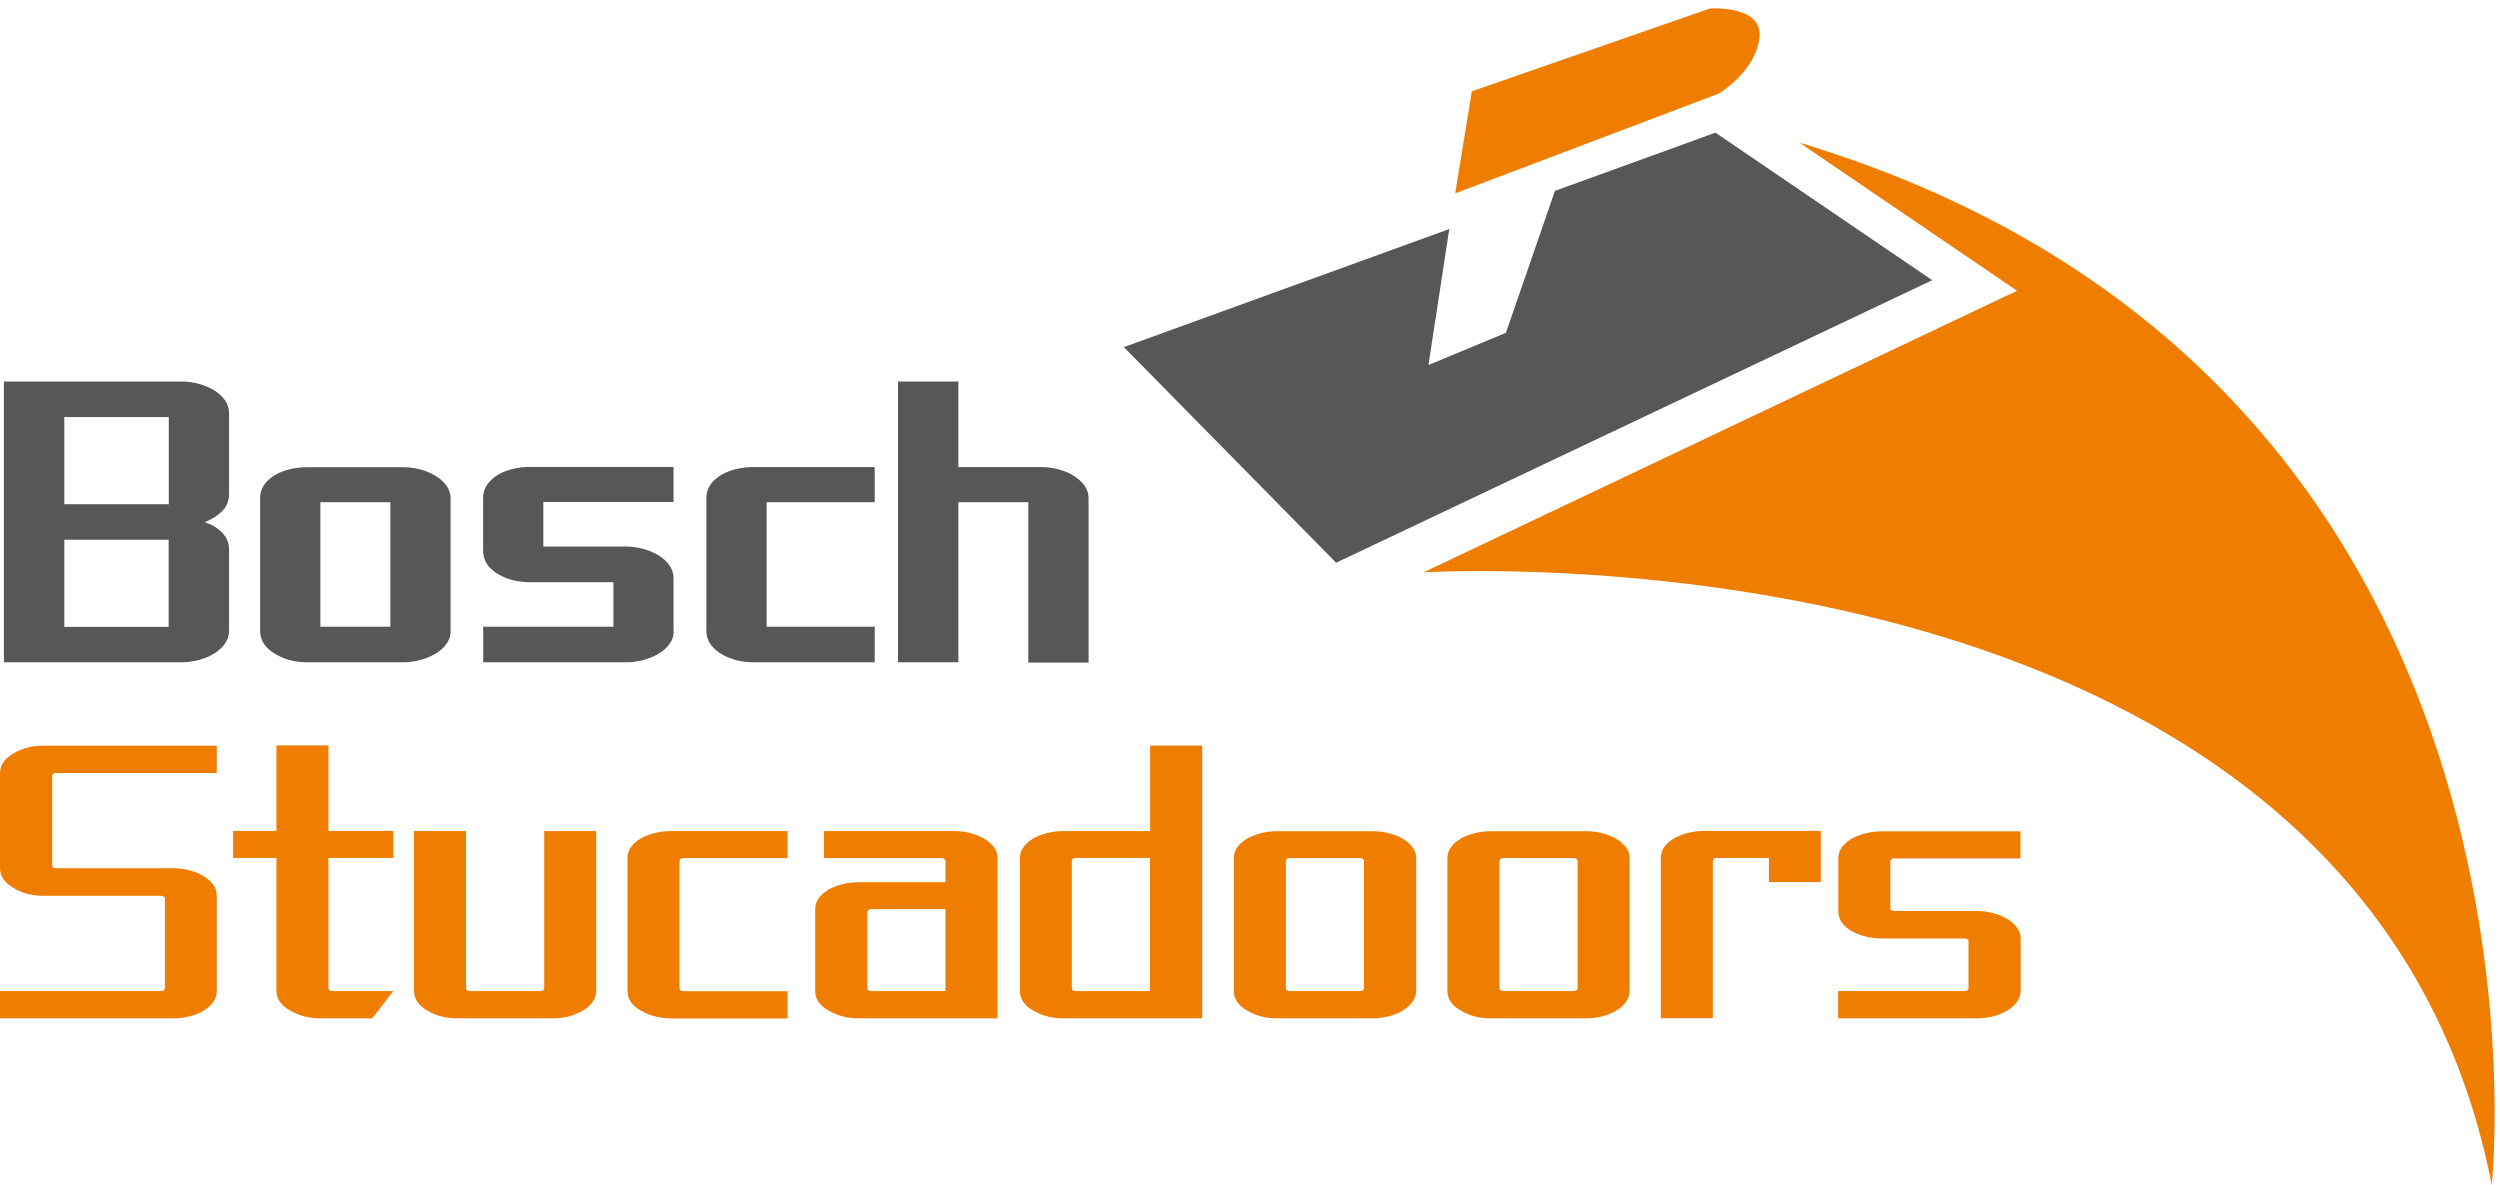 <svg xmlns="http://www.w3.org/2000/svg" xmlns:xlink="http://www.w3.org/1999/xlink" id="Laag_1" x="0px" y="0px" viewBox="0 0 173 82" style="enable-background:new 0 0 173 82;" xml:space="preserve"><style type="text/css">	.st0{fill:#575756;}	.st1{fill:#EF7D00;}</style><path class="st0" d="M15.56,44.55c-0.19,0.27-0.44,0.49-0.75,0.68c-0.31,0.19-0.66,0.34-1.06,0.44c-0.4,0.11-0.8,0.16-1.22,0.16 H0.27V26.4h12.26c0.41,0,0.82,0.05,1.22,0.16c0.4,0.11,0.75,0.25,1.06,0.44c0.31,0.19,0.56,0.42,0.75,0.68 c0.19,0.27,0.29,0.56,0.29,0.88v5.67c0,0.34-0.1,0.65-0.29,0.92c-0.2,0.27-0.48,0.51-0.86,0.73c-0.19,0.11-0.36,0.19-0.52,0.25 c0.08,0.05,0.17,0.08,0.25,0.11c0.08,0.03,0.17,0.06,0.27,0.11c0.38,0.21,0.66,0.45,0.86,0.73c0.2,0.27,0.29,0.58,0.29,0.92v5.67 C15.85,43.99,15.75,44.28,15.56,44.55 M11.67,28.83c0,0.02-0.01,0.03-0.01,0.03H4.45v6.03h7.2c0.02,0,0.03,0.02,0.03,0.06V28.83z  M11.67,43.4v-6.08c0,0.02-0.01,0.03-0.01,0.03H4.45v6.03h7.2L11.67,43.4z"></path><path class="st0" d="M30.9,44.55c-0.19,0.27-0.44,0.5-0.76,0.68c-0.31,0.19-0.67,0.34-1.06,0.44c-0.39,0.11-0.79,0.16-1.18,0.16 h-6.62c-0.82,0-1.53-0.17-2.15-0.53C18.37,44.88,18,44.34,18,43.66v-9.2c0-0.67,0.38-1.22,1.12-1.64c0.32-0.17,0.66-0.29,1.02-0.37 c0.36-0.08,0.74-0.12,1.13-0.12h6.62c0.39,0,0.79,0.05,1.18,0.15c0.39,0.1,0.75,0.25,1.06,0.44c0.31,0.19,0.57,0.41,0.76,0.68 c0.19,0.26,0.29,0.56,0.29,0.88v9.2C31.19,43.99,31.09,44.28,30.9,44.55 M22.17,43.37h4.84v-8.62h-4.84V43.37z"></path><path class="st0" d="M46.34,44.55c-0.19,0.27-0.44,0.49-0.76,0.68c-0.31,0.19-0.67,0.34-1.06,0.44c-0.39,0.11-0.79,0.16-1.18,0.16 h-9.9v-2.46h9.01v-3.08h-5.74c-0.39,0-0.77-0.04-1.13-0.12s-0.7-0.21-1.02-0.39c-0.38-0.21-0.67-0.45-0.85-0.73 c-0.18-0.27-0.28-0.59-0.28-0.95v-3.65c0-0.67,0.38-1.22,1.12-1.65c0.32-0.17,0.66-0.29,1.02-0.37c0.36-0.08,0.74-0.12,1.13-0.12 h9.91v2.43h-9.01v3.08h5.72c0.39,0,0.79,0.05,1.18,0.16c0.39,0.11,0.75,0.25,1.06,0.44c0.31,0.19,0.57,0.42,0.76,0.69 c0.19,0.27,0.29,0.57,0.29,0.9v3.65C46.63,43.99,46.53,44.28,46.34,44.55"></path><path class="st0" d="M52.15,45.83c-0.81,0-1.53-0.17-2.15-0.53c-0.75-0.42-1.12-0.97-1.12-1.65v-9.2c0-0.67,0.38-1.22,1.12-1.64 c0.32-0.17,0.66-0.29,1.02-0.37c0.36-0.08,0.74-0.12,1.13-0.12h8.38v2.43h-7.48v8.62h7.48v2.46H52.15"></path><path class="st0" d="M71.16,45.83V34.75h-4.84v11.08h-4.18V26.4h4.18v5.92h5.72c0.39,0,0.79,0.05,1.18,0.15 c0.39,0.1,0.75,0.25,1.06,0.44c0.31,0.19,0.57,0.42,0.76,0.68c0.19,0.26,0.29,0.56,0.29,0.88v11.38H71.16"></path><g>	<polyline class="st0" points="118.71,9.18 107.6,13.21 104.21,23.03 98.85,25.26 100.29,15.85 77.77,24.02 92.46,38.94   133.71,19.39 118.71,9.18  "></polyline>	<path class="st1" d="M100.7,13.38l1.15-7.06l16.47-5.73c0,0,3.74-0.27,3.43,2.07c-0.31,2.34-2.82,3.82-2.82,3.82L100.7,13.38"></path>	<path class="st1" d="M124.58,9.89l0,0.02l15,10.21L98.5,39.61c0,0,64.87-4.08,73.93,42.39C172.43,82,178.43,26.18,124.58,9.89"></path></g><path class="st1" d="M14.74,69.36c-0.17,0.24-0.4,0.43-0.69,0.6c-0.29,0.17-0.61,0.29-0.97,0.38c-0.36,0.09-0.73,0.13-1.1,0.13H0 v-1.89H11.1c0.21,0,0.31-0.08,0.31-0.23v-6.14c0-0.15-0.1-0.22-0.31-0.22H3c-0.76,0-1.43-0.17-2.01-0.51C0.33,61.11,0,60.65,0,60.08 v-6.59c0-0.55,0.33-1.01,0.98-1.38c0.58-0.34,1.25-0.51,2.01-0.51H15v1.89H3.9c-0.2,0-0.29,0.08-0.29,0.23v6.14 c0,0.15,0.1,0.22,0.29,0.22h8.09c0.38,0,0.74,0.05,1.1,0.14s0.68,0.22,0.97,0.39c0.29,0.17,0.52,0.37,0.69,0.6 C14.92,61.44,15,61.7,15,61.98v6.59C15,68.86,14.92,69.12,14.74,69.36"></path><path class="st1" d="M25.76,70.47h-3.6c-0.75,0-1.43-0.17-2.03-0.51c-0.67-0.36-1-0.82-1-1.38v-9.21h-3v-1.87h3v-5.92h3.6v5.92h4.49 v1.87h-4.49v8.97c0,0.16,0.1,0.24,0.31,0.24h4.18L25.76,70.47"></path><path class="st1" d="M40.99,69.36c-0.18,0.24-0.41,0.43-0.7,0.6s-0.61,0.29-0.96,0.38c-0.36,0.09-0.71,0.13-1.07,0.13h-6.62 c-0.75,0-1.43-0.17-2.02-0.51c-0.65-0.36-0.97-0.82-0.97-1.38V57.51h3.6v10.84c0,0.16,0.09,0.23,0.28,0.23h4.84 c0.2,0,0.29-0.08,0.29-0.23V57.51h3.6v11.07C41.26,68.86,41.17,69.12,40.99,69.36"></path><path class="st1" d="M46.42,70.47c-0.75,0-1.42-0.17-2.03-0.51c-0.65-0.36-0.97-0.82-0.97-1.38v-9.21c0-0.54,0.32-1,0.97-1.38 c0.63-0.32,1.3-0.48,2.03-0.48h8.08v1.87h-7.2c-0.19,0-0.28,0.09-0.28,0.26v8.71c0,0.16,0.09,0.24,0.28,0.24h7.2v1.89H46.42"></path><path class="st1" d="M59.41,70.47c-0.75,0-1.42-0.17-2.03-0.51c-0.65-0.36-0.97-0.82-0.97-1.38v-5.67c0-0.54,0.32-1,0.97-1.38 c0.63-0.32,1.3-0.48,2.03-0.48h6.02v-1.41c0-0.18-0.1-0.26-0.3-0.26h-8.11v-1.87h9.01c0.36,0,0.71,0.04,1.07,0.13 c0.36,0.09,0.68,0.21,0.96,0.37c0.29,0.16,0.52,0.36,0.7,0.59c0.18,0.23,0.27,0.49,0.27,0.77v11.1H59.41 M65.43,62.91h-5.13 c-0.19,0-0.28,0.09-0.28,0.26v5.17c0,0.16,0.09,0.24,0.28,0.24h5.13V62.91z"></path><path class="st1" d="M73.57,70.47c-0.75,0-1.43-0.17-2.02-0.51c-0.65-0.36-0.97-0.82-0.97-1.38v-9.21c0-0.54,0.32-1,0.97-1.38 c0.63-0.32,1.3-0.48,2.02-0.48h6.02v-5.92h3.6v18.88H73.57 M79.58,59.37h-5.13c-0.19,0-0.28,0.09-0.28,0.26v8.71 c0,0.16,0.09,0.24,0.28,0.24h5.13V59.37z"></path><path class="st1" d="M97.72,69.36c-0.18,0.24-0.41,0.43-0.7,0.6c-0.29,0.17-0.61,0.29-0.96,0.38c-0.36,0.09-0.71,0.13-1.07,0.13 h-6.62c-0.75,0-1.43-0.17-2.02-0.51c-0.65-0.36-0.97-0.82-0.97-1.38v-9.2c0-0.54,0.32-1,0.97-1.38c0.63-0.32,1.3-0.48,2.02-0.48H95 c0.36,0,0.71,0.04,1.07,0.13c0.36,0.09,0.68,0.21,0.96,0.37c0.29,0.16,0.52,0.36,0.7,0.59c0.18,0.23,0.27,0.49,0.27,0.77v9.2 C97.99,68.86,97.9,69.12,97.72,69.36 M94.39,59.64c0-0.18-0.1-0.26-0.29-0.26h-4.84c-0.19,0-0.28,0.09-0.28,0.26v8.71 c0,0.16,0.09,0.23,0.28,0.23h4.84c0.2,0,0.29-0.08,0.29-0.23V59.64z"></path><path class="st1" d="M112.5,69.36c-0.18,0.24-0.41,0.43-0.7,0.6c-0.29,0.17-0.61,0.29-0.96,0.38c-0.36,0.09-0.71,0.13-1.07,0.13 h-6.62c-0.75,0-1.43-0.17-2.02-0.51c-0.65-0.36-0.97-0.82-0.97-1.38v-9.2c0-0.54,0.32-1,0.97-1.38c0.63-0.32,1.3-0.48,2.02-0.48 h6.62c0.35,0,0.71,0.04,1.07,0.13c0.36,0.09,0.68,0.21,0.96,0.37c0.29,0.16,0.52,0.36,0.7,0.59c0.18,0.23,0.27,0.49,0.27,0.77v9.2 C112.77,68.86,112.68,69.12,112.5,69.36 M109.17,59.64c0-0.18-0.1-0.26-0.29-0.26h-4.84c-0.19,0-0.28,0.09-0.28,0.26v8.71 c0,0.16,0.1,0.23,0.28,0.23h4.84c0.2,0,0.29-0.08,0.29-0.23V59.64z"></path><path class="st1" d="M122.41,61.04v-1.67h-3.6c-0.19,0-0.28,0.09-0.28,0.26v10.83h-3.6v-11.1c0-0.54,0.32-1.01,0.97-1.38 c0.63-0.32,1.3-0.48,2.02-0.48h8.08v3.54H122.41"></path><path class="st1" d="M139.55,69.36c-0.18,0.24-0.41,0.43-0.7,0.6s-0.61,0.29-0.96,0.38c-0.36,0.09-0.71,0.13-1.07,0.13h-9.62v-1.89 h8.72c0.2,0,0.3-0.08,0.3-0.23v-3.19c0-0.15-0.1-0.22-0.3-0.22h-5.72c-0.72,0-1.4-0.16-2.02-0.48c-0.65-0.36-0.97-0.83-0.97-1.42 v-3.65c0-0.54,0.32-1,0.97-1.38c0.63-0.32,1.3-0.48,2.02-0.48h9.62v1.87h-8.73c-0.19,0-0.28,0.09-0.28,0.26v3.16 c0,0.15,0.09,0.22,0.28,0.22h5.74c0.36,0,0.71,0.05,1.07,0.14c0.36,0.09,0.68,0.22,0.96,0.39c0.29,0.16,0.52,0.37,0.7,0.6 c0.18,0.24,0.27,0.5,0.27,0.78v3.65C139.82,68.86,139.73,69.12,139.55,69.36"></path></svg>